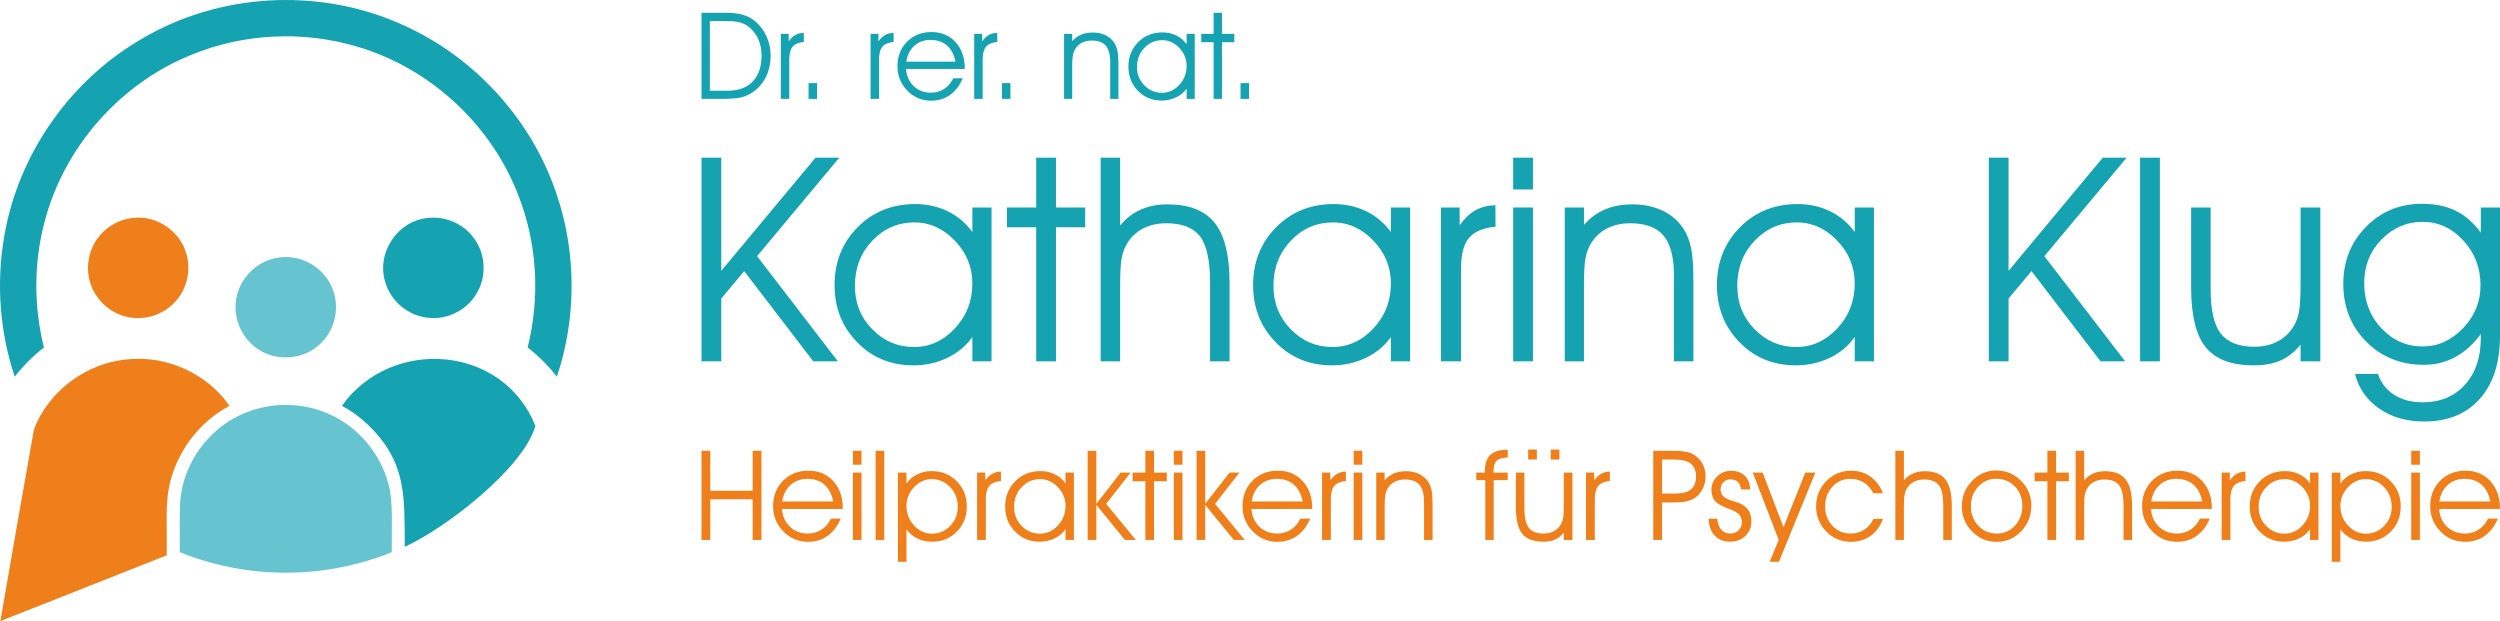 <?xml version="1.0" encoding="UTF-8"?>
<svg xmlns="http://www.w3.org/2000/svg" xmlns:xlink="http://www.w3.org/1999/xlink" xmlns:xodm="http://www.corel.com/coreldraw/odm/2003" xml:space="preserve" width="113.714mm" height="28.249mm" version="1.1" shape-rendering="geometricPrecision" text-rendering="geometricPrecision" image-rendering="optimizeQuality" fill-rule="evenodd" clip-rule="evenodd" viewBox="0 0 11357.18 2821.35">
 <g id="Ebene_x0020_1">
  <g id="_1831057319344">
   <path fill="#15A2B1" fill-rule="nonzero" d="M1220.13 2.38c-201.43,12.07 -400.08,70.1 -574.17,173.04l-0.2 0.07c-161.69,93.14 -301.42,222.83 -408.91,375.23 -107.15,151.9 -182.24,326.27 -215.14,509.45 -20.98,113.28 -26.72,229.42 -17.37,344.42 8.48,104.16 29.33,207.27 62.43,306.32 18.05,-22.75 37.22,-44.63 57.57,-65.36 23.53,-23.96 48.62,-46.37 75.33,-66.81 -22.92,-91.9 -34.59,-186.64 -34.6,-281.34 -0.01,-97.53 12.31,-194.98 37.34,-289.26 43.67,-168.65 128.68,-325.13 243.07,-455.85 114.5,-130.84 258.47,-235.95 419.83,-301.68 119.4,-49.73 247.38,-77.94 376.47,-84.35 129.46,-6.43 260,9.02 384.05,46.55 165.99,49.2 318.62,138.69 444.88,256.34 126.27,117.66 226.31,263.68 287.08,425.88 42.12,109.6 66.14,225.67 72.27,342.58 6,114.46 -5.08,229.89 -33.01,341.11 26.76,20.5 51.91,42.99 75.47,66.97 20.31,20.69 39.45,42.52 57.44,65.21 43.58,-130.17 65.9,-267.26 66.76,-404.42 0.93,-147.42 -22.84,-295 -71.49,-434.25l-0.07 -0.14c-58.2,-169.95 -153.64,-326.18 -275.82,-457.59 -122.36,-131.59 -271.52,-238.27 -436.92,-308.91l-0.13 -0.07c-185.59,-81.21 -390.26,-115.24 -592.15,-103.14z"></path>
   <path fill="#EF7F1A" fill-rule="nonzero" d="M612.77 989.29c99.65,-8.29 198.82,57.91 230.33,152.55 28.8,80.31 7.23,175.6 -53.38,235.62 -53.2,54.14 -134.5,78.89 -208.81,62.78 -71.37,-14.34 -133.27,-65.78 -162.38,-132.26 -32.74,-73.43 -22.1,-163.84 26.7,-227.74 38.91,-52.97 101.93,-87.07 167.54,-90.95z"></path>
   <path fill="#EF7F1A" fill-rule="nonzero" d="M587.55 1631.77c174.78,-15.64 355.16,67.77 455.15,211.82 -102.99,54.81 -185.1,142.94 -234.68,248.43 -56.67,120.57 -51.21,210.76 -50.53,337.09 0.16,31.12 0.23,62.19 -0.03,93.32 -251.91,99.57 -503.56,199.92 -755.67,298.91 49.43,-290.12 100.98,-579.93 152.32,-869.76 66.6,-177.96 244.14,-307.21 433.44,-319.81z"></path>
   <path fill="#15A2B1" fill-rule="nonzero" d="M1917.39 994.52c84.59,-20.22 179.13,12.87 231.63,82.36 54.84,68.54 63.6,169.84 21.39,246.79 -40.8,79.07 -131.33,129.04 -220.04,120.34 -91.93,-6.29 -175.18,-73.96 -200.11,-162.67 -39.45,-120.98 43.21,-260.84 167.13,-286.82z"></path>
   <path fill="#15A2B1" fill-rule="nonzero" d="M1553 1843.45c226.5,-316.04 733.17,-276.19 879.29,91.58 -56.73,195.16 -412.28,467.26 -593.52,549.05 -2.3,-225.76 11.56,-382.35 -167.54,-554.87 -35.94,-34.62 -75.82,-63.21 -118.23,-85.75z"></path>
   <path fill="#66C3D0" fill-rule="nonzero" d="M1259.26 1171.23c96.59,-18.28 200.64,34.22 243.15,122.88 45.91,87.82 24.1,204.22 -50.09,269.89 -75.31,72.07 -201.41,79.66 -285.47,18.4 -69.31,-48.38 -107.69,-136.8 -94.12,-220.51 12.99,-94.76 91.94,-175.66 186.54,-190.65z"></path>
   <path fill="#66C3D0" fill-rule="nonzero" d="M861.59 2117.07c-25,53.19 -40.32,110.89 -43.65,169.94 -1.84,47.46 -1.57,94.68 -1.31,141.86 0.11,20.63 0.23,58.98 0.18,79.64 49.24,19.81 99.48,36.49 150.27,49.99 57.31,15.21 115.95,26.56 175.31,33.86 51.77,6.18 103.39,9.23 154.52,9.25 52.06,0.02 104.61,-3.05 157.15,-9.04 59.67,-7.51 118.64,-18.95 176.3,-34.28 50.87,-13.52 100.75,-30.05 149.28,-49.6 -0.15,-22.52 0.06,-62.74 0.27,-85.24 0.47,-51.13 0.95,-102.28 -3.03,-154.09 -5.12,-55.52 -20.98,-109.38 -45.44,-159.13 -25.36,-51.45 -59.87,-98.49 -101.26,-138.36 -91.42,-88.06 -211.41,-132.19 -331.44,-132.35 -120.14,-0.16 -240.31,43.63 -331.96,131.38 -43.69,41.84 -79.58,91.7 -105.19,146.18z"></path>
   <path fill="#15A2B1" fill-rule="nonzero" d="M3224.8 95.49l0 316.79 79.75 0c49.69,0 88,-13.93 114.86,-41.89 26.86,-27.87 40.24,-67.47 40.24,-118.61 0,-25.67 -4.58,-49.23 -13.65,-70.95 -9.17,-21.63 -22.18,-39.78 -39.23,-54.45 -12.65,-11.09 -26.96,-19.07 -42.63,-23.74 -15.77,-4.76 -38.68,-7.15 -68.75,-7.15l-70.58 0zm-37.95 -37.39l111.19 0c30.62,0 56.38,3.03 77.18,9.16 20.81,6.05 39.23,15.77 55.09,29.24 22.37,18.8 39.69,41.8 52.06,69.02 12.37,27.23 18.52,56.29 18.52,87.27 0,34.56 -6.78,66 -20.34,94.41 -13.66,28.41 -32.91,51.52 -57.75,69.39 -16.41,11.64 -34.2,19.98 -53.35,25.02 -19.16,5.04 -48.67,7.52 -88.55,7.52l-94.05 0 0 -391.04z"></path>
   <path id="_1" fill="#15A2B1" fill-rule="nonzero" d="M3585.58 449.14l-38.49 0 0 -295.35 35.84 0 0 34.2c9.26,-13.2 19.35,-22.73 30.34,-28.87 10.91,-6.14 23.74,-9.35 38.32,-9.72l0.27 41.25c-23.65,2.11 -40.7,9.26 -50.88,21.36 -10.27,12.09 -15.4,31.71 -15.4,58.94l0 178.2z"></path>
   <polygon id="_2" fill="#15A2B1" fill-rule="nonzero" points="3711.63,449.14 3673.12,449.14 3673.12,377.64 3711.63,377.64 "></polygon>
   <path id="_3" fill="#15A2B1" fill-rule="nonzero" d="M3993.39 449.14l-38.49 0 0 -295.35 35.84 0 0 34.2c9.26,-13.2 19.35,-22.73 30.34,-28.87 10.91,-6.14 23.74,-9.35 38.32,-9.72l0.27 41.25c-23.65,2.11 -40.7,9.26 -50.88,21.36 -10.27,12.09 -15.4,31.71 -15.4,58.94l0 178.2z"></path>
   <path id="_4" fill="#15A2B1" fill-rule="nonzero" d="M4382.79 313.29l-266.75 0c2.29,32.18 14.02,58.21 34.92,78.01 20.99,19.89 47.12,29.79 78.47,29.79 22.27,0 42.26,-5.78 59.94,-17.33 17.79,-11.56 31.44,-27.6 41.16,-48.13l42.9 0c-13.56,32.73 -32.72,57.94 -57.29,75.45 -24.66,17.51 -53.16,26.31 -85.52,26.31 -42.99,0 -79.38,-15.31 -109.08,-45.92 -29.69,-30.62 -44.54,-67.47 -44.54,-110.36 0,-45.01 14.57,-82.14 43.63,-111.47 29.06,-29.42 66.28,-44.09 111.56,-44.09 44.36,0 80.58,15.31 108.62,45.83 27.95,30.53 41.99,70.22 41.99,119.17l0 2.75zm-41.81 -33c-7.14,-32.82 -20.34,-57.57 -39.5,-74.16 -19.17,-16.59 -44.18,-24.84 -74.99,-24.84 -28.69,0 -52.98,8.89 -72.87,26.77 -19.81,17.78 -32,41.89 -36.48,72.23l223.84 0z"></path>
   <path id="_5" fill="#15A2B1" fill-rule="nonzero" d="M4464.18 449.14l-38.49 0 0 -295.35 35.84 0 0 34.2c9.26,-13.2 19.35,-22.73 30.34,-28.87 10.91,-6.14 23.74,-9.35 38.32,-9.72l0.27 41.25c-23.65,2.11 -40.7,9.26 -50.88,21.36 -10.27,12.09 -15.4,31.71 -15.4,58.94l0 178.2z"></path>
   <polygon id="_6" fill="#15A2B1" fill-rule="nonzero" points="4590.22,449.14 4551.72,449.14 4551.72,377.64 4590.22,377.64 "></polygon>
   <path id="_7" fill="#15A2B1" fill-rule="nonzero" d="M4834.05 153.79l36.84 0 0 33.46c11.65,-13.38 25.12,-23.37 40.43,-29.78 15.31,-6.51 32.82,-9.72 52.52,-9.72 21.72,0 40.97,4.03 57.93,12.09 16.87,8.07 30.25,19.62 40.15,34.66 6.78,10.54 11.65,23 14.67,37.21 2.93,14.2 4.39,35.2 4.39,62.97l0 154.46 -37.39 0 0 -165.45c0,-34.93 -6.69,-60.22 -19.98,-75.99 -13.38,-15.76 -34.75,-23.65 -64.08,-23.65 -17.23,0 -32.26,3.49 -45.28,10.36 -12.92,6.88 -23.19,16.78 -30.7,29.7 -4.67,7.97 -7.98,17.23 -9.81,27.5 -1.93,10.27 -2.85,28.23 -2.85,53.81l0 143.73 -36.84 0 0 -295.35z"></path>
   <path id="_8" fill="#15A2B1" fill-rule="nonzero" d="M5390.73 299.44c0,-31.35 -11.19,-58.67 -33.65,-82.04 -22.36,-23.37 -48.12,-35.02 -77.36,-35.02 -31.72,0 -58.76,11.65 -81.03,35.02 -22.28,23.37 -33.46,52.34 -33.46,86.9 0,32.91 11.09,60.68 33.37,83.33 22.18,22.64 48.85,34.01 80.02,34.01 30.15,0 56.37,-11.93 78.65,-35.85 22.27,-23.92 33.46,-52.7 33.46,-86.35zm0 102.85c-11.83,17.05 -27.78,30.34 -47.94,40.06 -20.17,9.63 -41.9,14.48 -65.09,14.48 -43.36,0 -79.47,-14.85 -108.25,-44.45 -28.87,-29.61 -43.27,-66.19 -43.27,-109.72 0,-44.18 14.76,-81.13 44.18,-110.92 29.42,-29.69 66.27,-44.54 110.54,-44.54 22.74,0 43.55,4.58 62.52,13.84 18.98,9.26 34.74,22.54 47.3,39.87l0 -47.12 36.84 0 0 295.35 -36.84 0 0 -46.84z"></path>
   <polygon id="_9" fill="#15A2B1" fill-rule="nonzero" points="5513.29,449.14 5513.29,191.74 5457.19,191.74 5457.19,153.79 5513.29,153.79 5513.29,58.1 5551.24,58.1 5551.24,153.79 5607.34,153.79 5607.34,191.74 5551.24,191.74 5551.24,449.14 "></polygon>
   <polygon id="_10" fill="#15A2B1" fill-rule="nonzero" points="5674.07,449.14 5635.57,449.14 5635.57,377.64 5674.07,377.64 "></polygon>
   <polygon fill="#15A2B1" fill-rule="nonzero" points="3276.63,1356.1 3276.63,1641.54 3186.84,1641.54 3186.84,716.25 3276.63,716.25 3276.63,1230.31 3704.79,716.25 3812.81,716.25 3439.31,1163.71 3806.3,1641.54 3694.6,1641.54 3380.75,1231.61 "></polygon>
   <path id="_1_0" fill="#15A2B1" fill-rule="nonzero" d="M4417.31 1287.35c0,-74.18 -26.47,-138.82 -79.6,-194.13 -52.92,-55.3 -113.88,-82.85 -183.07,-82.85 -75.05,0 -139.03,27.55 -191.73,82.85 -52.71,55.31 -79.17,123.85 -79.17,205.62 0,77.87 26.25,143.59 78.95,197.16 52.48,53.57 115.61,80.47 189.35,80.47 71.36,0 133.39,-28.19 186.1,-84.8 52.7,-56.62 79.17,-124.72 79.17,-204.32zm0 243.36c-27.98,40.34 -65.73,71.79 -113.44,94.78 -47.72,22.77 -99.13,34.27 -154,34.27 -102.59,0 -188.05,-35.14 -256.16,-105.2 -68.32,-70.05 -102.38,-156.59 -102.38,-259.62 0,-104.54 34.93,-191.95 104.55,-262.44 69.62,-70.28 156.81,-105.42 261.58,-105.42 53.79,0 103.02,10.85 147.92,32.75 44.89,21.91 82.2,53.36 111.92,94.35l0 -111.48 87.19 0 0 698.84 -87.19 0 0 -110.83z"></path>
   <polygon id="_2_1" fill="#15A2B1" fill-rule="nonzero" points="4707.31,1641.54 4707.31,1032.5 4574.56,1032.5 4574.56,942.7 4707.31,942.7 4707.31,716.25 4797.1,716.25 4797.1,942.7 4929.84,942.7 4929.84,1032.5 4797.1,1032.5 4797.1,1641.54 "></polygon>
   <path id="_3_2" fill="#15A2B1" fill-rule="nonzero" d="M5000.11 716.25l88.5 0 0 308.21c25.81,-31.88 56.83,-55.74 93.04,-72.01 36.22,-16.05 77,-24.07 121.9,-24.07 98.26,0 169.84,27.97 214.73,84.15 44.9,56.17 67.46,147.49 67.46,273.73l0 355.27 -88.49 0 0 -356.58c0,-101.29 -15.19,-171.56 -45.77,-211.26 -30.58,-39.69 -81.55,-59.44 -153.13,-59.44 -40.78,0 -76.34,8.25 -107.15,24.51 -30.58,16.27 -54.87,39.7 -72.66,70.28 -11.07,18.87 -18.88,40.78 -23.21,65.07 -4.55,24.29 -6.72,66.81 -6.72,127.32l0 340.09 -88.5 0 0 -925.29z"></path>
   <path id="_4_3" fill="#15A2B1" fill-rule="nonzero" d="M6318.64 1287.35c0,-74.18 -26.47,-138.82 -79.6,-194.13 -52.92,-55.3 -113.88,-82.85 -183.07,-82.85 -75.05,0 -139.03,27.55 -191.73,82.85 -52.71,55.31 -79.17,123.85 -79.17,205.62 0,77.87 26.25,143.59 78.95,197.16 52.48,53.57 115.61,80.47 189.35,80.47 71.36,0 133.39,-28.19 186.1,-84.8 52.7,-56.62 79.17,-124.72 79.17,-204.32zm0 243.36c-27.98,40.34 -65.73,71.79 -113.44,94.78 -47.72,22.77 -99.13,34.27 -154,34.27 -102.59,0 -188.05,-35.14 -256.16,-105.2 -68.32,-70.05 -102.38,-156.59 -102.38,-259.62 0,-104.54 34.93,-191.95 104.55,-262.44 69.62,-70.28 156.81,-105.42 261.58,-105.42 53.79,0 103.02,10.85 147.92,32.75 44.89,21.91 82.2,53.36 111.92,94.35l0 -111.48 87.19 0 0 698.84 -87.19 0 0 -110.83z"></path>
   <path id="_5_4" fill="#15A2B1" fill-rule="nonzero" d="M6637.26 1641.54l-91.1 0 0 -698.84 84.81 0 0 80.9c21.9,-31.23 45.76,-53.79 71.79,-68.32 25.81,-14.53 56.18,-22.12 90.67,-22.99l0.65 97.61c-55.96,4.99 -96.31,21.9 -120.38,50.54 -24.29,28.63 -36.44,75.05 -36.44,139.47l0 421.65z"></path>
   <path id="_6_5" fill="#15A2B1" fill-rule="nonzero" d="M6963.92 860.71l-89.8 0 0 -144.46 89.8 0 0 144.46zm-89.8 780.83l0 -698.84 89.8 0 0 698.84 -89.8 0z"></path>
   <path id="_7_6" fill="#15A2B1" fill-rule="nonzero" d="M7108.59 942.7l87.19 0 0 79.17c27.55,-31.67 59.43,-55.31 95.65,-70.49 36.22,-15.4 77.65,-22.99 124.28,-22.99 51.41,0 96.95,9.54 137.08,28.62 39.91,19.09 71.58,46.42 95,81.99 16.05,24.95 27.55,54.44 34.71,88.06 6.94,33.62 10.41,83.3 10.41,149.01l0 365.47 -88.49 0 0 -391.5c0,-82.64 -15.84,-142.5 -47.29,-179.81 -31.66,-37.3 -82.2,-55.96 -151.61,-55.96 -40.78,0 -76.34,8.25 -107.15,24.51 -30.58,16.27 -54.87,39.7 -72.66,70.28 -11.07,18.87 -18.88,40.78 -23.21,65.07 -4.55,24.29 -6.72,66.81 -6.72,127.32l0 340.09 -87.19 0 0 -698.84z"></path>
   <path id="_8_7" fill="#15A2B1" fill-rule="nonzero" d="M8425.8 1287.35c0,-74.18 -26.47,-138.82 -79.6,-194.13 -52.92,-55.3 -113.88,-82.85 -183.07,-82.85 -75.05,0 -139.03,27.55 -191.73,82.85 -52.71,55.31 -79.17,123.85 -79.17,205.62 0,77.87 26.25,143.59 78.95,197.16 52.48,53.57 115.61,80.47 189.35,80.47 71.36,0 133.39,-28.19 186.1,-84.8 52.7,-56.62 79.17,-124.72 79.17,-204.32zm0 243.36c-27.98,40.34 -65.73,71.79 -113.44,94.78 -47.72,22.77 -99.13,34.27 -154,34.27 -102.59,0 -188.05,-35.14 -256.16,-105.2 -68.32,-70.05 -102.38,-156.59 -102.38,-259.62 0,-104.54 34.93,-191.95 104.55,-262.44 69.62,-70.28 156.81,-105.42 261.58,-105.42 53.79,0 103.02,10.85 147.92,32.75 44.89,21.91 82.2,53.36 111.92,94.35l0 -111.48 87.19 0 0 698.84 -87.19 0 0 -110.83z"></path>
   <polygon id="_9_8" fill="#15A2B1" fill-rule="nonzero" points="9124.65,1356.1 9124.65,1641.54 9034.86,1641.54 9034.86,716.25 9124.65,716.25 9124.65,1230.31 9552.81,716.25 9660.83,716.25 9287.32,1163.71 9654.31,1641.54 9542.61,1641.54 9228.77,1231.61 "></polygon>
   <polygon id="_10_9" fill="#15A2B1" fill-rule="nonzero" points="9722.21,1641.54 9722.21,716.25 9812.01,716.25 9812.01,1641.54 "></polygon>
   <path id="_11" fill="#15A2B1" fill-rule="nonzero" d="M9954.07 942.7l88.5 0 0 370.89c0,95.22 15.39,162.68 46.41,202.15 30.8,39.69 81.77,59.44 152.48,59.44 40.34,0 75.7,-8.25 106.07,-24.51 30.58,-16.27 55.09,-39.91 73.74,-70.71 10.64,-18.22 18.23,-39.69 22.99,-64.42 4.55,-24.95 6.94,-67.89 6.94,-129.27l0 -343.57 89.8 0 0 698.84 -89.8 0 0 -75.91c-27.11,33.19 -57.48,57.05 -90.88,71.79 -33.4,14.97 -73.97,22.34 -121.47,22.34 -100.85,0 -173.51,-27.11 -217.98,-81.55 -44.46,-54.44 -66.81,-144.89 -66.81,-271.13l0 -364.38z"></path>
   <path id="_12" fill="#15A2B1" fill-rule="nonzero" d="M10802.78 1698.8c13.67,40.56 38.18,72.23 73.75,94.79 35.58,22.77 78.73,34.05 129.71,34.05 79.6,0 143.59,-26.46 191.52,-79.6 48.15,-52.92 72.23,-123.63 72.23,-212.34l0 -18.44c-33.84,46.2 -72.45,81.12 -115.61,104.55 -43.39,23.64 -90.89,35.36 -142.94,35.36 -105.2,0 -192.39,-35.15 -262.01,-105.2 -69.4,-70.06 -104.11,-157.47 -104.11,-262.01 0,-103.03 34.27,-189.35 103.02,-259.41 68.54,-69.84 153.57,-104.76 254.64,-104.76 59,0 109.97,10.63 152.92,31.67 42.95,21.25 81.12,54.22 114.09,99.34l0 -114.09 87.19 0 0 582.8c0,122.12 -30.58,217.56 -91.74,286.31 -61.16,68.75 -145.54,103.02 -253.12,103.02 -79.17,0 -147.06,-19.52 -203.88,-58.78 -56.61,-39.26 -93.26,-91.53 -109.75,-157.25l104.11 0zm-62.46 -412.75c0,81.77 26.03,150.09 77.86,205.18 52.05,55.09 114.53,82.64 187.83,82.64 69.19,0 130.14,-27.55 183.28,-82.86 52.92,-55.3 79.39,-120.16 79.39,-194.77 0,-79.61 -26.04,-147.71 -78.3,-203.88 -52.05,-56.4 -113.44,-84.59 -184.37,-84.59 -72.88,0 -135.34,26.9 -187.4,80.47 -52.27,53.57 -78.3,119.51 -78.3,197.81z"></path>
   <polygon fill="#EF7F1A" fill-rule="nonzero" points="3226.72,2452.9 3186.83,2452.9 3186.83,2047.78 3226.72,2047.78 3226.72,2229.54 3419.31,2229.54 3419.31,2047.78 3459.2,2047.78 3459.2,2452.9 3419.31,2452.9 3419.31,2268.29 3226.72,2268.29 "></polygon>
   <path id="_1_10" fill="#EF7F1A" fill-rule="nonzero" d="M3828.91 2312.16l-276.35 0c2.38,33.34 14.53,60.3 36.18,80.82 21.74,20.6 48.81,30.86 81.29,30.86 23.08,0 43.78,-5.98 62.11,-17.95 18.42,-11.96 32.57,-28.58 42.64,-49.86l44.44 0c-14.05,33.91 -33.91,60.02 -59.36,78.16 -25.55,18.14 -55.08,27.26 -88.6,27.26 -44.54,0 -82.25,-15.86 -113.02,-47.58 -30.76,-31.72 -46.15,-69.89 -46.15,-114.34 0,-46.63 15.1,-85.09 45.2,-115.49 30.11,-30.48 68.66,-45.67 115.58,-45.67 45.96,0 83.48,15.86 112.54,47.48 28.96,31.62 43.5,72.75 43.5,123.46l0 2.85zm-43.31 -34.19c-7.41,-34 -21.08,-59.64 -40.93,-76.82 -19.86,-17.19 -45.77,-25.74 -77.68,-25.74 -29.72,0 -54.89,9.21 -75.51,27.74 -20.5,18.42 -33.14,43.4 -37.79,74.83l231.91 0z"></path>
   <path id="_2_11" fill="#EF7F1A" fill-rule="nonzero" d="M3913.8 2111.02l-39.31 0 0 -63.24 39.31 0 0 63.24zm-39.31 341.88l0 -305.98 39.31 0 0 305.98 -39.31 0z"></path>
   <polygon id="_3_12" fill="#EF7F1A" fill-rule="nonzero" points="3977.72,2452.9 3977.72,2047.78 4017.03,2047.78 4017.03,2452.9 "></polygon>
   <path id="_4_13" fill="#EF7F1A" fill-rule="nonzero" d="M4079.24 2146.93l38.74 0 0 49.95c11.12,-17.28 27.07,-31.05 47.77,-41.31 20.6,-10.36 42.64,-15.48 66,-15.48 46.25,0 84.52,15.38 114.82,46.06 30.29,30.67 45.49,69.03 45.49,115 0,44.92 -15.01,82.72 -44.92,113.59 -30.01,30.76 -67.43,46.15 -112.25,46.15 -24.88,0 -47.29,-4.84 -67.24,-14.44 -19.94,-9.68 -36.46,-23.74 -49.67,-42.07l0 21.18 0 45.67 0 80.82 -38.74 0 0 -405.12zm38.74 150.9c0,34.85 11.5,64.67 34.57,89.46 22.98,24.78 50.05,37.12 81.3,37.12 32.09,0 59.64,-11.78 82.62,-35.23 23.08,-23.46 34.57,-52.23 34.57,-86.32 0,-35.81 -11.59,-65.82 -34.67,-90.03 -23.07,-24.22 -51.09,-36.28 -83.94,-36.28 -30.29,0 -56.89,12.15 -79.87,36.47 -23.07,24.31 -34.57,52.51 -34.57,84.8z"></path>
   <path id="_5_14" fill="#EF7F1A" fill-rule="nonzero" d="M4478.57 2452.9l-39.88 0 0 -305.98 37.13 0 0 35.42c9.59,-13.67 20.03,-23.55 31.43,-29.91 11.3,-6.36 24.6,-9.69 39.69,-10.07l0.29 42.74c-24.5,2.19 -42.17,9.59 -52.7,22.13 -10.64,12.53 -15.96,32.85 -15.96,61.05l0 184.62z"></path>
   <path id="_6_15" fill="#EF7F1A" fill-rule="nonzero" d="M4840.4 2297.83c0,-32.48 -11.59,-60.78 -34.86,-84.99 -23.17,-24.22 -49.86,-36.28 -80.15,-36.28 -32.86,0 -60.87,12.06 -83.94,36.28 -23.08,24.21 -34.67,54.22 -34.67,90.03 0,34.09 11.5,62.86 34.57,86.32 22.98,23.45 50.62,35.23 82.91,35.23 31.24,0 58.41,-12.34 81.48,-37.12 23.08,-24.79 34.67,-54.61 34.67,-89.46zm0 106.55c-12.25,17.67 -28.77,31.43 -49.67,41.5 -20.89,9.98 -43.4,15.01 -67.43,15.01 -44.92,0 -82.34,-15.39 -112.16,-46.06 -29.91,-30.67 -44.82,-68.56 -44.82,-113.68 0,-45.77 15.29,-84.04 45.78,-114.91 30.48,-30.77 68.65,-46.15 114.53,-46.15 23.55,0 45.1,4.74 64.77,14.34 19.66,9.59 35.98,23.36 49,41.31l0 -48.81 38.17 0 0 305.98 -38.17 0 0 -48.53z"></path>
   <polygon id="_7_16" fill="#EF7F1A" fill-rule="nonzero" points="4980.47,2452.9 4941.16,2452.9 4941.16,2047.78 4980.47,2047.78 4980.47,2288.8 5090.93,2146.93 5136.03,2146.93 5025.02,2288.8 5159.96,2452.9 5110.39,2452.9 4980.47,2293.55 "></polygon>
   <polygon id="_8_17" fill="#EF7F1A" fill-rule="nonzero" points="5203.26,2452.9 5203.26,2186.24 5145.15,2186.24 5145.15,2146.93 5203.26,2146.93 5203.26,2047.78 5242.59,2047.78 5242.59,2146.93 5300.7,2146.93 5300.7,2186.24 5242.59,2186.24 5242.59,2452.9 "></polygon>
   <path id="_9_18" fill="#EF7F1A" fill-rule="nonzero" d="M5371.92 2111.02l-39.31 0 0 -63.24 39.31 0 0 63.24zm-39.31 341.88l0 -305.98 39.31 0 0 305.98 -39.31 0z"></path>
   <polygon id="_10_19" fill="#EF7F1A" fill-rule="nonzero" points="5475.15,2452.9 5435.84,2452.9 5435.84,2047.78 5475.15,2047.78 5475.15,2288.8 5585.61,2146.93 5630.71,2146.93 5519.7,2288.8 5654.64,2452.9 5605.07,2452.9 5475.15,2293.55 "></polygon>
   <path id="_11_20" fill="#EF7F1A" fill-rule="nonzero" d="M5961.48 2312.16l-276.35 0c2.38,33.34 14.53,60.3 36.18,80.82 21.74,20.6 48.81,30.86 81.29,30.86 23.08,0 43.78,-5.98 62.11,-17.95 18.42,-11.96 32.57,-28.58 42.64,-49.86l44.44 0c-14.05,33.91 -33.91,60.02 -59.36,78.16 -25.55,18.14 -55.08,27.26 -88.6,27.26 -44.54,0 -82.25,-15.86 -113.02,-47.58 -30.76,-31.72 -46.15,-69.89 -46.15,-114.34 0,-46.63 15.1,-85.09 45.2,-115.49 30.11,-30.48 68.66,-45.67 115.58,-45.67 45.96,0 83.48,15.86 112.54,47.48 28.96,31.62 43.5,72.75 43.5,123.46l0 2.85zm-43.31 -34.19c-7.41,-34 -21.08,-59.64 -40.93,-76.82 -19.86,-17.19 -45.77,-25.74 -77.68,-25.74 -29.72,0 -54.89,9.21 -75.51,27.74 -20.5,18.42 -33.14,43.4 -37.79,74.83l231.91 0z"></path>
   <path id="_12_21" fill="#EF7F1A" fill-rule="nonzero" d="M6045.81 2452.9l-39.88 0 0 -305.98 37.13 0 0 35.42c9.59,-13.67 20.03,-23.55 31.43,-29.91 11.3,-6.36 24.6,-9.69 39.69,-10.07l0.29 42.74c-24.5,2.19 -42.17,9.59 -52.7,22.13 -10.64,12.53 -15.96,32.85 -15.96,61.05l0 184.62z"></path>
   <path id="_13" fill="#EF7F1A" fill-rule="nonzero" d="M6188.83 2111.02l-39.31 0 0 -63.24 39.31 0 0 63.24zm-39.31 341.88l0 -305.98 39.31 0 0 305.98 -39.31 0z"></path>
   <path id="_14" fill="#EF7F1A" fill-rule="nonzero" d="M6252.18 2146.93l38.17 0 0 34.66c12.06,-13.86 26.03,-24.21 41.88,-30.86 15.86,-6.74 34.01,-10.07 54.42,-10.07 22.5,0 42.45,4.17 60.01,12.53 17.48,8.36 31.34,20.32 41.6,35.89 7.03,10.93 12.06,23.84 15.19,38.56 3.05,14.72 4.56,36.46 4.56,65.24l0 160.02 -38.75 0 0 -171.42c0,-36.18 -6.93,-62.39 -20.7,-78.72 -13.86,-16.34 -35.98,-24.51 -66.38,-24.51 -17.86,0 -33.43,3.62 -46.91,10.74 -13.39,7.12 -24.03,17.38 -31.82,30.77 -4.84,8.26 -8.26,17.85 -10.16,28.48 -2,10.64 -2.95,29.25 -2.95,55.75l0 148.9 -38.17 0 0 -305.98z"></path>
   <path id="_15" fill="#EF7F1A" fill-rule="nonzero" d="M6785.7 2452.9l-38.18 0 0 -271.79 -41.02 0 0 -34.19 39.31 0 0 -8.36c0,-32.39 8.26,-56.41 24.6,-71.99 16.43,-15.57 41.6,-23.36 75.5,-23.36l3.61 0 0 35.33c-23.45,0.39 -40.07,5.03 -49.76,14.06 -9.78,8.93 -14.62,24.31 -14.62,45.96l0 8.36 64.38 0 0 34.19 -63.81 0 0 271.79z"></path>
   <path id="_16" fill="#EF7F1A" fill-rule="nonzero" d="M6886.46 2146.93l38.74 0 0 162.39c0,41.69 6.74,71.23 20.32,88.51 13.48,17.38 35.81,26.02 66.76,26.02 17.67,0 33.15,-3.61 46.44,-10.73 13.39,-7.12 24.12,-17.48 32.29,-30.96 4.65,-7.98 7.98,-17.38 10.07,-28.2 2,-10.92 3.04,-29.72 3.04,-56.6l0 -150.42 39.32 0 0 305.98 -39.32 0 0 -33.24c-11.87,14.53 -25.17,24.98 -39.79,31.43 -14.62,6.55 -32.38,9.79 -53.18,9.79 -44.15,0 -75.96,-11.88 -95.44,-35.71 -19.47,-23.84 -29.24,-63.44 -29.24,-118.71l0 -159.54zm158.4 -59.27l0 -45.58 39.31 0 0 45.58 -39.31 0zm-102.56 0l0 -45.58 39.31 0 0 45.58 -39.31 0z"></path>
   <path id="_17" fill="#EF7F1A" fill-rule="nonzero" d="M7244.95 2452.9l-39.88 0 0 -305.98 37.13 0 0 35.42c9.59,-13.67 20.03,-23.55 31.43,-29.91 11.3,-6.36 24.6,-9.69 39.69,-10.07l0.29 42.74c-24.5,2.19 -42.17,9.59 -52.7,22.13 -10.64,12.53 -15.96,32.85 -15.96,61.05l0 184.62z"></path>
   <path id="_18" fill="#EF7F1A" fill-rule="nonzero" d="M7550.47 2087.66l0 154.42 58.69 0c32.67,0 56.79,-6.17 72.36,-18.62 15.58,-12.43 23.36,-31.62 23.36,-57.64 0,-27.07 -7.88,-46.82 -23.55,-59.36 -15.67,-12.53 -40.83,-18.81 -75.5,-18.81l-55.36 0zm-39.89 -39.88l86.04 0c24.69,0 44.44,1.33 59.26,3.9 14.81,2.56 27.16,6.74 36.94,12.53 17.85,10.73 31.53,24.69 41.02,41.88 9.6,17.09 14.34,36.46 14.34,57.93 0,20.41 -4.27,39.32 -12.91,56.6 -8.64,17.38 -20.6,31.15 -35.99,41.31 -10.73,7.22 -23.64,12.54 -38.55,15.77 -14.91,3.23 -33.91,4.84 -57.08,4.84l-53.17 0 0 170.37 -39.89 0 0 -405.12z"></path>
   <path id="_19" fill="#EF7F1A" fill-rule="nonzero" d="M7761.86 2356.6l40.46 0 0 1.14c0,19.1 5.5,34.86 16.43,47.39 10.92,12.44 24.4,18.71 40.55,18.71 15.29,0 28.1,-4.84 38.27,-14.43 10.16,-9.69 15.29,-21.84 15.29,-36.46 0,-14.62 -4.08,-26.41 -12.16,-35.33 -8.07,-8.84 -22.69,-17.19 -43.78,-24.98 -33.9,-12.06 -56.03,-24.41 -66.38,-37.03 -10.36,-12.63 -15.58,-29.54 -15.58,-50.62 0,-23.94 8.65,-44.25 26.03,-60.97 17.28,-16.71 38.36,-25.07 62.96,-25.07 26.21,0 46.91,7.41 62.29,22.22 15.39,14.91 23.65,35.62 24.79,62.1l-42.17 0c-0.95,-14.43 -5.5,-25.64 -13.77,-33.62 -8.26,-7.97 -19.47,-11.96 -33.81,-11.96 -12.72,0 -23.45,4.27 -31.9,12.92 -8.55,8.64 -12.82,19.37 -12.82,32.09 0,9.12 1.81,16.81 5.31,22.98 3.52,6.27 9.31,11.88 17.48,16.81 7.41,4.65 18.24,9.12 32.48,13.39 14.24,4.27 23.74,7.41 28.58,9.4 19.19,8.17 33.24,19.1 42.26,32.58 9.03,13.58 13.48,30.77 13.48,51.76 0,26.31 -9.21,48.15 -27.54,65.43 -18.43,17.19 -41.69,25.84 -69.89,25.84 -28.77,0 -51.85,-9.41 -69.32,-28.2 -17.48,-18.81 -26.6,-44.16 -27.55,-76.07z"></path>
   <polygon id="_20" fill="#EF7F1A" fill-rule="nonzero" points="7962.51,2146.93 8007.53,2146.93 8102.12,2395.36 8201.17,2146.93 8246.85,2146.93 8081.51,2552.05 8039.54,2552.05 8080.47,2452.42 "></polygon>
   <path id="_21" fill="#EF7F1A" fill-rule="nonzero" d="M8510.67 2240.94c-12.06,-22.31 -26.79,-38.84 -44.16,-49.48 -17.28,-10.73 -37.98,-16.05 -61.91,-16.05 -31.53,0 -58.31,11.96 -80.34,35.89 -21.94,23.94 -32.96,53.47 -32.96,88.7 0,35.24 11.02,64.68 33.15,88.32 22.03,23.65 49.38,35.52 81.86,35.52 23.74,0 44.72,-5.79 62.87,-17.47 18.23,-11.69 32,-28.11 41.5,-49.2l43.31 0c-11.88,33.15 -30.49,58.89 -55.94,77.02 -25.36,18.14 -55.27,27.26 -89.84,27.26 -44.25,0 -81.67,-15.77 -112.15,-47.2 -30.49,-31.43 -45.78,-69.32 -45.78,-113.68 0,-45.2 15.48,-83.57 46.35,-115 30.86,-31.44 68.46,-47.2 112.72,-47.2 33.24,0 62.49,8.93 87.75,26.88 25.36,17.95 44.25,43.21 56.89,75.69l-43.31 0z"></path>
   <path id="_22" fill="#EF7F1A" fill-rule="nonzero" d="M8610.38 2047.78l38.74 0 0 134.94c11.31,-13.95 24.88,-24.4 40.74,-31.53 15.86,-7.02 33.72,-10.54 53.37,-10.54 43.02,0 74.36,12.25 94.02,36.84 19.66,24.6 29.53,64.58 29.53,119.85l0 155.55 -38.75 0 0 -156.12c0,-44.34 -6.64,-75.12 -20.03,-92.49 -13.39,-17.38 -35.71,-26.03 -67.05,-26.03 -17.86,0 -33.43,3.62 -46.91,10.74 -13.39,7.12 -24.03,17.38 -31.82,30.77 -4.84,8.26 -8.26,17.85 -10.16,28.48 -2,10.64 -2.95,29.25 -2.95,55.75l0 148.9 -38.74 0 0 -405.12z"></path>
   <path id="_23" fill="#EF7F1A" fill-rule="nonzero" d="M8953.49 2299.44c0,35.33 11.21,64.87 33.72,88.7 22.41,23.84 50.43,35.71 83.75,35.71 32.86,0 60.49,-11.87 82.72,-35.71 22.31,-23.83 33.43,-53.56 33.43,-89.17 0,-36.18 -11.31,-65.91 -33.81,-89.18 -22.6,-23.26 -51.19,-34.95 -85.94,-34.95 -31.15,0 -57.93,11.96 -80.35,35.89 -22.31,23.93 -33.52,53.47 -33.52,88.7zm-41.03 0.76c0,-44.91 15.39,-83.29 46.15,-115.1 30.77,-31.91 67.24,-47.86 109.31,-47.86 44.34,0 82.15,15.67 113.39,47 31.24,31.34 46.82,68.66 46.82,112.06 0,45.59 -15.29,84.52 -45.87,116.81 -30.58,32.19 -67.72,48.34 -111.3,48.34 -44.25,0 -81.77,-15.77 -112.44,-47.39 -30.67,-31.62 -46.06,-69.61 -46.06,-113.87z"></path>
   <polygon id="_24" fill="#EF7F1A" fill-rule="nonzero" points="9301.07,2452.9 9301.07,2186.24 9242.95,2186.24 9242.95,2146.93 9301.07,2146.93 9301.07,2047.78 9340.39,2047.78 9340.39,2146.93 9398.5,2146.93 9398.5,2186.24 9340.39,2186.24 9340.39,2452.9 "></polygon>
   <path id="_25" fill="#EF7F1A" fill-rule="nonzero" d="M9429.28 2047.78l38.74 0 0 134.94c11.31,-13.95 24.88,-24.4 40.74,-31.53 15.86,-7.02 33.72,-10.54 53.37,-10.54 43.02,0 74.36,12.25 94.02,36.84 19.66,24.6 29.53,64.58 29.53,119.85l0 155.55 -38.75 0 0 -156.12c0,-44.34 -6.64,-75.12 -20.03,-92.49 -13.39,-17.38 -35.71,-26.03 -67.05,-26.03 -17.86,0 -33.43,3.62 -46.91,10.74 -13.39,7.12 -24.03,17.38 -31.82,30.77 -4.84,8.26 -8.26,17.85 -10.16,28.48 -2,10.64 -2.95,29.25 -2.95,55.75l0 148.9 -38.74 0 0 -405.12z"></path>
   <path id="_26" fill="#EF7F1A" fill-rule="nonzero" d="M10048.17 2312.16l-276.35 0c2.38,33.34 14.53,60.3 36.18,80.82 21.74,20.6 48.81,30.86 81.29,30.86 23.08,0 43.78,-5.98 62.11,-17.95 18.42,-11.96 32.57,-28.58 42.64,-49.86l44.44 0c-14.05,33.91 -33.91,60.02 -59.36,78.16 -25.55,18.14 -55.08,27.26 -88.6,27.26 -44.54,0 -82.25,-15.86 -113.02,-47.58 -30.76,-31.72 -46.15,-69.89 -46.15,-114.34 0,-46.63 15.1,-85.09 45.2,-115.49 30.11,-30.48 68.66,-45.67 115.58,-45.67 45.96,0 83.48,15.86 112.54,47.48 28.96,31.62 43.5,72.75 43.5,123.46l0 2.85zm-43.31 -34.19c-7.41,-34 -21.08,-59.64 -40.93,-76.82 -19.86,-17.19 -45.77,-25.74 -77.68,-25.74 -29.72,0 -54.89,9.21 -75.51,27.74 -20.5,18.42 -33.14,43.4 -37.79,74.83l231.91 0z"></path>
   <path id="_27" fill="#EF7F1A" fill-rule="nonzero" d="M10132.49 2452.9l-39.88 0 0 -305.98 37.13 0 0 35.42c9.59,-13.67 20.03,-23.55 31.43,-29.91 11.3,-6.36 24.6,-9.69 39.69,-10.07l0.29 42.74c-24.5,2.19 -42.17,9.59 -52.7,22.13 -10.64,12.53 -15.96,32.85 -15.96,61.05l0 184.62z"></path>
   <path id="_28" fill="#EF7F1A" fill-rule="nonzero" d="M10494.32 2297.83c0,-32.48 -11.59,-60.78 -34.86,-84.99 -23.17,-24.22 -49.86,-36.28 -80.15,-36.28 -32.86,0 -60.87,12.06 -83.94,36.28 -23.08,24.21 -34.67,54.22 -34.67,90.03 0,34.09 11.5,62.86 34.57,86.32 22.98,23.45 50.62,35.23 82.91,35.23 31.24,0 58.41,-12.34 81.48,-37.12 23.08,-24.79 34.67,-54.61 34.67,-89.46zm0 106.55c-12.25,17.67 -28.77,31.43 -49.67,41.5 -20.89,9.98 -43.4,15.01 -67.43,15.01 -44.92,0 -82.34,-15.39 -112.16,-46.06 -29.91,-30.67 -44.82,-68.56 -44.82,-113.68 0,-45.77 15.29,-84.04 45.78,-114.91 30.48,-30.77 68.65,-46.15 114.53,-46.15 23.55,0 45.1,4.74 64.77,14.34 19.66,9.59 35.98,23.36 49,41.31l0 -48.81 38.17 0 0 305.98 -38.17 0 0 -48.53z"></path>
   <path id="_29" fill="#EF7F1A" fill-rule="nonzero" d="M10593.38 2146.93l38.74 0 0 49.95c11.12,-17.28 27.07,-31.05 47.77,-41.31 20.6,-10.36 42.64,-15.48 66,-15.48 46.25,0 84.52,15.38 114.82,46.06 30.29,30.67 45.49,69.03 45.49,115 0,44.92 -15.01,82.72 -44.92,113.59 -30.01,30.76 -67.43,46.15 -112.25,46.15 -24.88,0 -47.29,-4.84 -67.24,-14.44 -19.94,-9.68 -36.46,-23.74 -49.67,-42.07l0 21.18 0 45.67 0 80.82 -38.74 0 0 -405.12zm38.74 150.9c0,34.85 11.5,64.67 34.57,89.46 22.98,24.78 50.05,37.12 81.3,37.12 32.09,0 59.64,-11.78 82.62,-35.23 23.08,-23.46 34.57,-52.23 34.57,-86.32 0,-35.81 -11.59,-65.82 -34.67,-90.03 -23.07,-24.22 -51.09,-36.28 -83.94,-36.28 -30.29,0 -56.89,12.15 -79.87,36.47 -23.07,24.31 -34.57,52.51 -34.57,84.8z"></path>
   <path id="_30" fill="#EF7F1A" fill-rule="nonzero" d="M10993.27 2111.02l-39.31 0 0 -63.24 39.31 0 0 63.24zm-39.31 341.88l0 -305.98 39.31 0 0 305.98 -39.31 0z"></path>
   <path id="_31" fill="#EF7F1A" fill-rule="nonzero" d="M11356.91 2312.16l-276.35 0c2.38,33.34 14.53,60.3 36.18,80.82 21.74,20.6 48.81,30.86 81.29,30.86 23.08,0 43.78,-5.98 62.11,-17.95 18.42,-11.96 32.57,-28.58 42.64,-49.86l44.44 0c-14.05,33.91 -33.91,60.02 -59.36,78.16 -25.55,18.14 -55.08,27.26 -88.6,27.26 -44.54,0 -82.25,-15.86 -113.02,-47.58 -30.76,-31.72 -46.15,-69.89 -46.15,-114.34 0,-46.63 15.1,-85.09 45.2,-115.49 30.11,-30.48 68.66,-45.67 115.58,-45.67 45.96,0 83.48,15.86 112.54,47.48 28.96,31.62 43.5,72.75 43.5,123.46l0 2.85zm-43.31 -34.19c-7.41,-34 -21.08,-59.64 -40.93,-76.82 -19.86,-17.19 -45.77,-25.74 -77.68,-25.74 -29.72,0 -54.89,9.21 -75.51,27.74 -20.5,18.42 -33.14,43.4 -37.79,74.83l231.91 0z"></path>
  </g>
 </g>
</svg>
